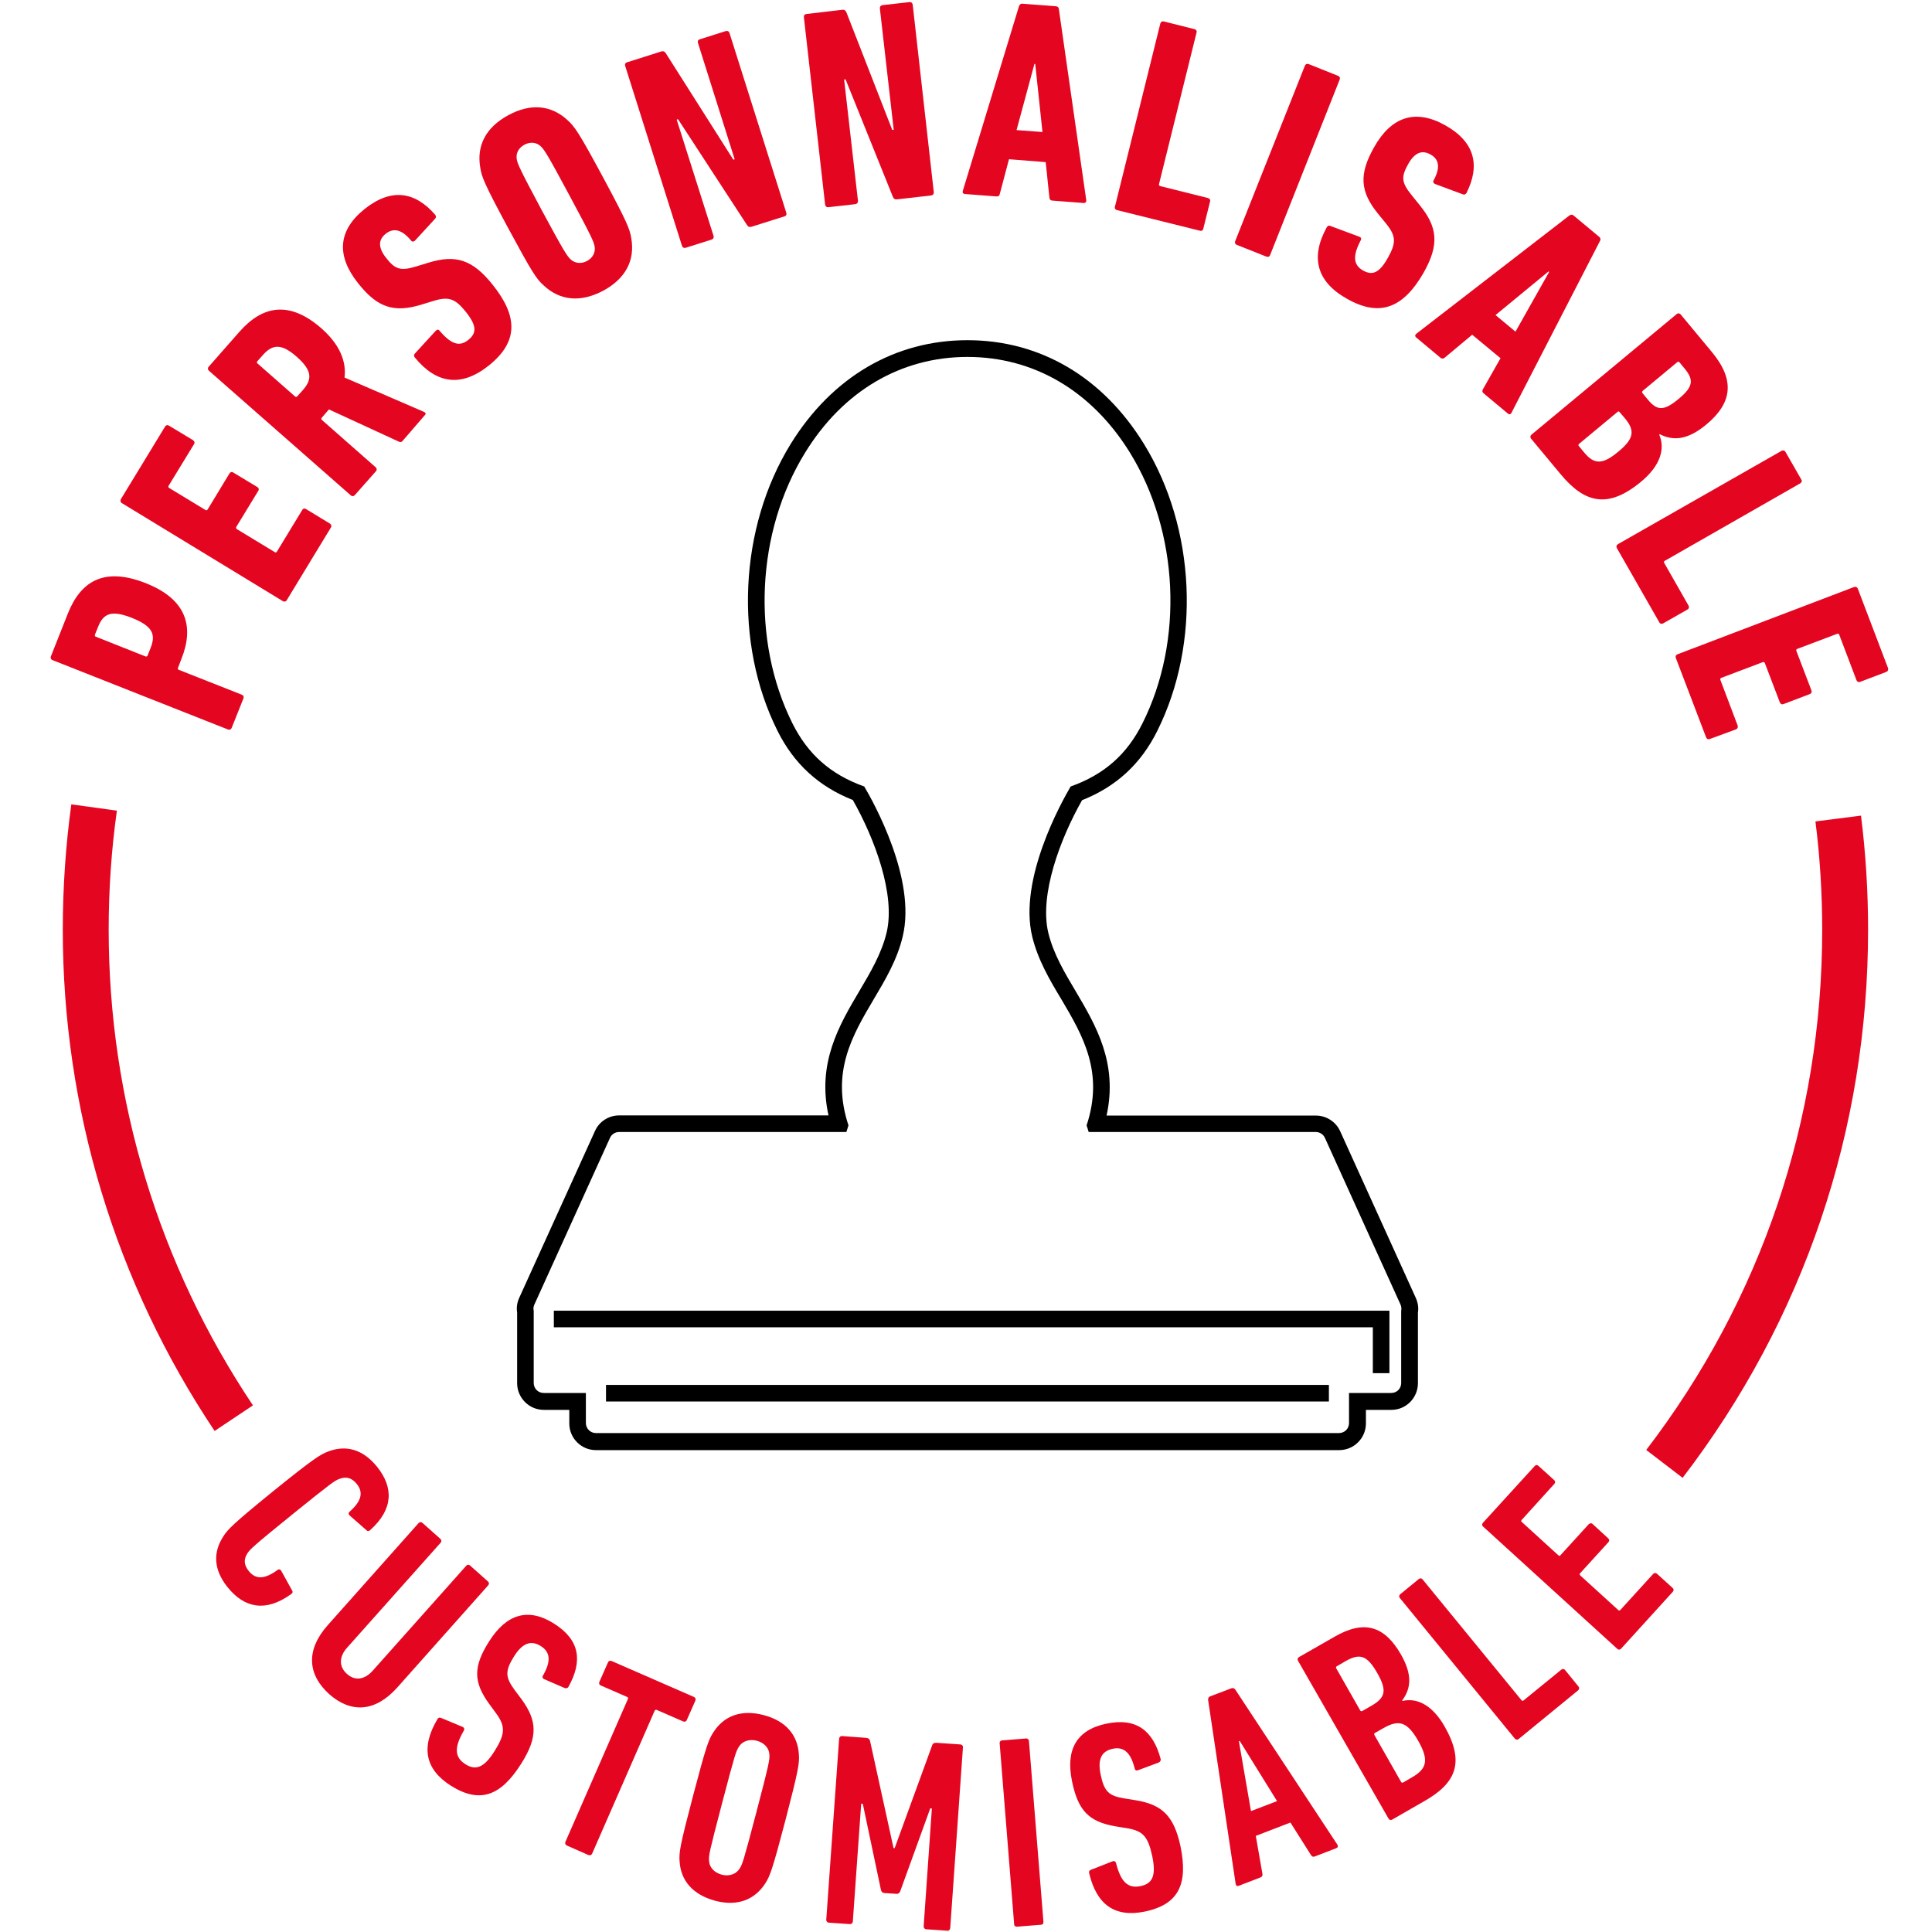 <?xml version="1.0" encoding="utf-8"?> <svg xmlns="http://www.w3.org/2000/svg" xmlns:xlink="http://www.w3.org/1999/xlink" version="1.1" id="Calque_1" x="0px" y="0px" viewBox="0 0 1200 1200" style="enable-background:new 0 0 1200 1200;" xml:space="preserve"> <style type="text/css"> .st0{fill:#E40520;} .st1{fill:none;stroke:#000000;stroke-width:0.35;stroke-miterlimit:10;} </style> <g> <g> <g> <path class="st0" d="M143.9,452.1c-0.4,1-1.3,1.4-2.3,1L32.6,410c-1-0.4-1.4-1.3-1-2.3l10.5-26.5c8.1-20.5,22.8-29.1,48.4-19 c25.4,10,30.2,27,22.2,47l-2.1,5.5c-0.3,0.7-0.1,1.2,0.6,1.4l39,15.4c1,0.4,1.4,1.3,1,2.3L143.9,452.1z M82,383.8 c-12.7-5-17.8-2.9-21.1,5.6l-1.9,4.7c-0.2,0.7-0.1,1.2,0.6,1.4l30.7,12.2c0.7,0.2,1.1,0.1,1.4-0.6l1.9-4.8 C96.9,393.9,94.7,388.9,82,383.8z"></path> </g> <g> <path class="st0" d="M75.7,312.5c-0.9-0.5-1.1-1.5-0.6-2.5l27.4-45c0.6-1,1.6-1.2,2.5-0.6l14.9,9c0.9,0.6,1.2,1.5,0.6,2.5 l-15.7,25.7c-0.4,0.6-0.3,1.1,0.3,1.5l22.4,13.6c0.6,0.4,1.1,0.3,1.5-0.3l13.5-22.3c0.5-0.9,1.5-1.2,2.4-0.6l14.9,9 c0.9,0.5,1.2,1.5,0.6,2.4l-13.6,22.3c-0.3,0.6-0.2,1.1,0.4,1.5l23.4,14.2c0.6,0.4,1.1,0.3,1.4-0.3l15.7-25.8 c0.5-1,1.5-1.2,2.4-0.6l14.8,9c0.9,0.6,1.2,1.5,0.6,2.5l-27.4,45.1c-0.5,0.9-1.5,1.1-2.4,0.6L75.7,312.5z"></path> </g> <g> <path class="st0" d="M250.1,273.8c-0.7,0.8-1.3,1-2.4,0.5l-43.4-20l-4.4,5.1c-0.5,0.5-0.4,1,0.1,1.5l33.3,29.3 c0.8,0.7,0.9,1.7,0.2,2.5l-13.1,14.8c-0.7,0.8-1.7,0.9-2.5,0.2l-88.1-77.4c-0.8-0.7-0.9-1.7-0.2-2.5l19-21.6 c14.2-16.2,30.9-19.9,51.1-2.2c11.4,10.1,15.5,20.5,14.3,30.5l49.3,21.3c0.9,0.3,1.4,1.2,0.8,1.8L250.1,273.8z M184.3,221.6 c-9.4-8.3-15-7.9-21-1.1l-3.4,3.8c-0.5,0.5-0.5,1.1,0.1,1.5l23.2,20.4c0.5,0.5,1,0.4,1.5-0.1l3.4-3.8 C194.1,235.5,193.9,230.1,184.3,221.6z"></path> </g> <g> <path class="st0" d="M303.4,227.2c-17.2,13.6-32.5,11-45.7-5.1c-0.6-0.8-0.8-1.6-0.1-2.4l13-14.2c0.8-0.9,1.8-1,2.4-0.1 c7.3,8.6,12.5,10.1,17.9,5.7c5.1-4.1,5.4-8.6-1.4-17.2c-6.6-8.3-10.6-9.9-19.9-7.1l-7.5,2.3c-17.4,5.4-27.7,2-39.7-13.2 c-13.6-17.1-12.6-32.8,4.2-46.2c16.6-13.1,31.2-10.7,43.7,3.7c0.6,0.8,0.7,1.7-0.1,2.5l-12.4,13.5c-0.8,0.8-1.8,0.9-2.4,0.1 c-5.5-6.7-10.7-8.3-15.7-4.4c-4.9,3.8-4.9,8.8,0.2,15.2c5.6,7.1,8.9,8.1,18.6,5.2l7.5-2.3c16.9-5.2,27.4-2.2,40.1,13.8 C321.6,196.4,322.2,212.3,303.4,227.2z"></path> </g> <g> <path class="st0" d="M337.6,177.2c-4.4-3.9-7.1-8-21.9-35.4c-14.7-27.3-16.6-32-17.4-37.7c-2.4-13.8,3.6-25.1,17.5-32.6 c13.9-7.5,26.6-6.3,36.9,3.3c4.3,3.9,7.2,8.1,21.9,35.4c14.7,27.4,16.6,32,17.5,37.8c2.4,13.8-3.6,25.1-17.5,32.6 C360.6,188,347.8,186.8,337.6,177.2z M369.3,152.9c-0.6-2.9-1.7-5.7-15.6-31.5C339.9,95.6,338.1,93.1,336,91 c-2.5-2.5-6.4-3.2-10.3-1.1c-3.9,2.1-5.4,5.7-4.7,9.2c0.6,2.9,1.7,5.7,15.5,31.5c13.9,25.8,15.7,28.3,17.8,30.4 c2.5,2.4,6.4,3.2,10.3,1.1C368.5,160,370,156.3,369.3,152.9z"></path> </g> <g> <path class="st0" d="M388.3,40.9c-0.3-1,0.1-1.9,1.2-2.2l21.1-6.7c1.3-0.4,2.2-0.1,2.9,1l42,66.2l0.8-0.3l-22.8-72.3 c-0.3-1,0.1-1.9,1.2-2.2l16.1-5.1c1-0.3,1.9,0.1,2.3,1.2l35.3,111.7c0.3,1-0.1,1.9-1.2,2.2l-20.3,6.4c-1.4,0.4-2.2,0.1-2.9-1 L421.1,74l-0.8,0.3l22.9,72.2c0.3,1-0.1,1.9-1.2,2.3l-16.1,5.1c-1,0.3-1.9-0.1-2.3-1.2L388.3,40.9z"></path> </g> <g> <path class="st0" d="M499.3,10.6c-0.1-1,0.5-1.8,1.6-1.9L523,6.1c1.4-0.2,2.1,0.3,2.7,1.5l28.5,73.1l0.9-0.1l-8.6-75.4 c-0.1-1,0.5-1.8,1.6-2l16.8-1.9c1.1-0.1,1.8,0.5,2,1.6L580,119.4c0.1,1-0.5,1.8-1.6,2l-21.1,2.4c-1.4,0.2-2.2-0.3-2.7-1.5 l-29.4-73l-0.9,0.1l8.6,75.4c0.1,1-0.5,1.8-1.6,2l-16.8,1.9c-1.1,0.1-1.8-0.5-2-1.6L499.3,10.6z"></path> </g> <g> <path class="st0" d="M632.9,3.9c0.4-1,1-1.7,2.1-1.6l20.9,1.6c1.1,0.1,1.8,0.8,1.8,1.9l17,118.6c0.1,1.1-0.5,1.7-1.5,1.7 l-19.6-1.5c-1.2-0.1-1.7-0.8-1.8-1.9l-2.3-22l-22.8-1.8l-5.7,21.5c-0.2,1.1-0.8,1.7-2.1,1.6l-19.6-1.5c-1.1-0.1-1.6-0.8-1.3-1.9 L632.9,3.9z M647.5,82L643,39.7h-0.5l-11.1,41.1L647.5,82z"></path> </g> <g> <path class="st0" d="M720.7,14.6c0.3-1,1.1-1.5,2.1-1.3l19.1,4.8c1,0.2,1.6,1.1,1.3,2.1l-23.3,94.1c-0.2,0.7,0.1,1.1,0.8,1.3 l29.6,7.4c1,0.3,1.6,1.1,1.3,2.1l-4.2,16.9c-0.2,1.1-1.1,1.6-2.1,1.3l-51.5-12.8c-1-0.2-1.6-1.1-1.3-2.1L720.7,14.6z"></path> </g> <g> <path class="st0" d="M810.5,40.8c0.4-1,1.3-1.4,2.3-1l18.3,7.3c1,0.4,1.4,1.3,1,2.3l-43.2,109c-0.3,1-1.3,1.4-2.3,1l-18.4-7.3 c-1-0.4-1.4-1.4-1-2.3L810.5,40.8z"></path> </g> <g> <path class="st0" d="M836.5,185.5c-19-10.7-22.5-25.9-12.5-44.2c0.5-0.9,1.2-1.4,2.2-1l18,6.7c1.2,0.4,1.5,1.2,1,2.2 c-5.2,9.9-4.6,15.4,1.4,18.8c5.7,3.2,10,1.8,15.4-7.8c5.2-9.2,5.2-13.5-0.9-21.1l-4.9-6c-11.6-14.1-12.2-24.9-2.7-41.7 c10.7-19,25.7-24,44.3-13.5c18.4,10.4,21.6,24.9,13.1,41.9c-0.5,0.9-1.4,1.3-2.3,0.9l-17.2-6.4c-1-0.4-1.5-1.3-1-2.2 c4.2-7.7,3.7-13-1.8-16.1c-5.4-3.1-10-1.2-14,6c-4.4,7.9-4.2,11.3,2.2,19.2l4.9,6.1c11.2,13.7,12.5,24.6,2.4,42.3 C871.8,190.9,857.3,197.4,836.5,185.5z"></path> </g> <g> <path class="st0" d="M974.7,133.9c1-0.6,1.8-0.8,2.6-0.1l16.1,13.4c0.8,0.7,0.9,1.7,0.3,2.6l-54.9,106.6c-0.5,1-1.4,1.2-2.2,0.5 l-15.1-12.6c-1-0.8-0.9-1.7-0.4-2.6l10.9-19.2l-17.6-14.6l-17,14.2c-0.8,0.7-1.7,0.9-2.7,0.1l-15.1-12.6 c-0.8-0.7-0.8-1.5,0.1-2.3L974.7,133.9z M941.3,206l20.9-37.1l-0.4-0.3l-32.9,27.1L941.3,206z"></path> </g> <g> <path class="st0" d="M1041.4,195.1c0.8-0.7,1.8-0.6,2.5,0.2l19.5,23.5c14.2,17.2,12.7,31.4-3.6,44.9c-11.3,9.4-20.2,10.4-28.9,6 l-0.3,0.3c3.6,8.5,1.1,18.9-11.3,29.2c-20.5,17-35,13.4-50-4.7l-18.3-22c-0.7-0.8-0.6-1.8,0.2-2.5L1041.4,195.1z M980.7,277.1 l3.3,4c6.2,7.5,11.4,7.6,21.2-0.6c9.7-8,10.4-13,4.2-20.5l-3.4-4c-0.4-0.6-0.9-0.6-1.4-0.1l-23.7,19.7 C980.3,276.1,980.2,276.6,980.7,277.1z M1023.5,248.2c5.8,7,9.9,7.2,19.1-0.4c9-7.5,9.6-11.7,3.9-18.7l-3.3-4 c-0.5-0.5-1-0.6-1.5-0.1l-21.3,17.7c-0.6,0.5-0.6,1-0.2,1.5L1023.5,248.2z"></path> </g> <g> <path class="st0" d="M1106.6,280c0.9-0.5,1.9-0.2,2.4,0.7l9.8,17.1c0.6,0.9,0.3,1.8-0.6,2.4l-84.1,48.1c-0.6,0.3-0.8,0.8-0.4,1.4 l15.1,26.5c0.5,0.9,0.2,1.9-0.7,2.4l-15.1,8.6c-0.9,0.5-1.9,0.3-2.4-0.7l-26.3-46c-0.6-1-0.3-1.9,0.6-2.5L1106.6,280z"></path> </g> <g> <path class="st0" d="M1151.6,364.6c1-0.3,1.9,0,2.3,1l18.8,49.4c0.3,1-0.1,1.9-1,2.3l-16.3,6.2c-1,0.4-1.9,0-2.3-1l-10.7-28.2 c-0.2-0.7-0.7-0.9-1.4-0.6l-24.6,9.3c-0.7,0.3-0.9,0.8-0.6,1.4l9.3,24.4c0.4,1,0,1.9-1,2.3l-16.3,6.2c-1,0.4-1.9,0-2.3-1 l-9.3-24.4c-0.2-0.6-0.7-0.9-1.4-0.6l-25.6,9.7c-0.7,0.3-0.9,0.7-0.6,1.4l10.7,28.3c0.3,1-0.1,1.9-1,2.3L1062,459 c-1,0.4-1.9,0-2.3-1l-18.8-49.3c-0.4-1,0-1.9,1-2.3L1151.6,364.6z"></path> </g> </g> <g> <g> <path class="st0" d="M169.7,926.2c25.1-20.3,29.3-22.8,34-24.6c10.9-4.2,21.4-1.7,30.4,9.3c10.4,12.9,10.3,26.4-4,39.3 c-0.7,0.8-1.6,1-2.3,0.4l-10.6-9.3c-0.8-0.7-0.9-1.6,0-2.4c7.4-6.6,8.6-12,4.4-17.2c-3.3-4-6.7-4.7-10.9-3.1 c-2.7,1-4.7,2.3-29.2,22.1c-24.5,19.8-26.1,21.6-27.7,23.9c-2.5,3.8-2.5,7.3,0.8,11.3c4.2,5.2,9.7,5.1,17.7-0.7 c0.9-0.8,1.9-0.4,2.4,0.5l6.8,12.3c0.5,0.9,0.1,1.7-0.8,2.2c-15.7,11.3-28.9,8.6-39.3-4.3c-8.9-11-9.1-21.8-2.7-31.6 C141.3,950.1,144.6,946.6,169.7,926.2z"></path> </g> <g> <path class="st0" d="M203.5,1009.5L260,946c0.7-0.7,1.6-0.8,2.4-0.1l11.1,9.9c0.8,0.7,0.8,1.6,0.2,2.4l-58.2,65.3 c-4.9,5.5-5.1,11.7,0,16.2c5.1,4.6,11.1,3.5,16-2l58.1-65.2c0.7-0.8,1.6-0.8,2.4-0.1l11.1,9.9c0.8,0.7,0.8,1.6,0.1,2.4 l-56.5,63.5c-13.8,15.4-28.9,15.9-42.3,4C191.1,1040.1,189.8,1025,203.5,1009.5z"></path> </g> <g> <path class="st0" d="M280,1109.1c-15.9-10.1-18.7-23.8-8.3-41.3c0.5-0.9,1.2-1.2,2.2-0.8l13.4,5.6c1.1,0.5,1.3,1.4,0.8,2.3 c-6.2,10.7-5.7,16.6,1,20.9c6.2,3.9,11.4,2.5,18.1-8.2c6.6-10.5,6.8-15.3,1.1-23.2l-4.4-6c-10.2-13.9-9.8-23.6-0.1-38.9 c10.7-16.9,24.2-21.3,40.4-11c16.1,10.2,17.7,23.3,8.9,39.2c-0.5,0.9-1.3,1-2.3,0.8l-12.7-5.5c-1-0.4-1.4-1.3-0.9-2.2 c4.8-8.3,5.1-14.4-1.3-18.4c-6.1-3.8-11.3-1.9-16.5,6.2c-5.7,9.1-5.7,12.9,0.1,20.9l4.5,6c9.6,13.2,10.3,23.3-0.3,40 C311.4,1114.9,298.6,1120.8,280,1109.1z"></path> </g> <g> <path class="st0" d="M352.1,1146.3c-0.9-0.4-1.3-1.3-0.9-2.3l38.8-88.7c0.3-0.6,0.1-1.1-0.5-1.3l-16.3-7.1 c-1-0.4-1.3-1.3-0.9-2.3l5.3-12c0.4-1,1.3-1.3,2.3-0.9L431,1054c0.9,0.4,1.3,1.3,0.9,2.3l-5.3,12c-0.4,1-1.3,1.3-2.3,0.9 l-16.3-7.1c-0.6-0.3-1.1-0.1-1.4,0.5l-38.8,88.7c-0.4,0.9-1.3,1.3-2.3,0.9L352.1,1146.3z"></path> </g> <g> <path class="st0" d="M422.1,1156c-0.4-5.4,0.2-9.5,8.4-40.7c8.2-31.2,9.7-35,12.7-39.5c6.5-10.1,17.3-14.2,31.2-10.5 c13.7,3.6,21.1,12.4,21.8,24.4c0.4,5.4-0.2,9.5-8.3,40.7c-8.2,31.2-9.7,35-12.7,39.6c-6.6,10.1-17.3,14.2-31,10.6 C430.2,1176.8,422.8,1168,422.1,1156z M459.4,1160.6c1.8-2.9,2.3-4.2,10.4-35c8.1-30.9,8.2-32.3,8.1-35.6 c-0.1-4.1-3.1-7.5-7.8-8.8c-4.8-1.2-9.1,0.3-11.2,3.8c-1.8,2.9-2.3,4.2-10.4,35c-8.1,30.9-8.3,32.3-8.1,35.6 c0.1,4.1,3.1,7.5,7.9,8.8C452.9,1165.6,457.2,1164.1,459.4,1160.6z"></path> </g> <g> <path class="st0" d="M521.2,1079.9c0.1-1,0.8-1.6,1.8-1.6l14.8,1.1c1.5,0.1,2.3,0.7,2.6,1.9l14.6,66.6l0.7,0l23.3-63.9 c0.4-1.2,1.3-1.6,2.9-1.5l14.6,1c1,0.1,1.7,0.8,1.6,1.8l-7.9,112.3c-0.1,1-0.8,1.7-1.8,1.6l-13.1-0.9c-1-0.1-1.6-0.8-1.6-1.8 l5.1-73.2l-1-0.1l-18.7,51.6c-0.4,1-1.2,1.6-2.3,1.5l-7.5-0.5c-1.2-0.1-1.8-0.8-2.1-1.8l-11.3-53.6l-1-0.1l-5.2,73.2 c-0.1,1-0.8,1.6-1.8,1.6l-13.1-0.9c-1-0.1-1.6-0.8-1.6-1.8L521.2,1079.9z"></path> </g> <g> <path class="st0" d="M620.9,1082.8c-0.1-1,0.6-1.8,1.6-1.8l14.8-1.2c1-0.1,1.7,0.6,1.8,1.6l9,112.3c0.1,1-0.5,1.8-1.6,1.8 l-14.8,1.2c-1,0.1-1.8-0.5-1.8-1.6L620.9,1082.8z"></path> </g> <g> <path class="st0" d="M711.1,1187.3c-18.4,3.8-29.9-4-34.6-23.8c-0.2-1,0-1.7,1-2.1l13.5-5.3c1.2-0.4,1.9,0.1,2.2,1.1 c3,11.9,7.5,15.9,15.2,14.3c7.2-1.5,9.9-6.1,7.3-18.5c-2.6-12.2-5.7-15.7-15.3-17.4l-7.4-1.2c-17-2.9-23.4-10.1-27.1-27.8 c-4.1-19.6,2.5-32.1,21.3-36c18.7-3.9,29,4.4,33.7,21.9c0.2,1-0.2,1.6-1.1,2.2l-12.9,4.8c-1,0.4-1.9,0.1-2.1-1 c-2.3-9.3-6.4-13.9-13.7-12.3c-7,1.5-9.4,6.5-7.5,15.9c2.2,10.5,4.9,13.3,14.6,14.9l7.4,1.2c16.1,2.7,23.6,9.5,27.7,28.9 C737.8,1169.6,732.7,1182.8,711.1,1187.3z"></path> </g> <g> <path class="st0" d="M750.4,1056c-0.1-1.1,0.2-1.9,1.1-2.3l13.4-5.1c1-0.3,1.8,0,2.4,0.9l63.4,96.3c0.5,0.9,0.3,1.7-0.6,2.1 l-13.5,5.2c-1.1,0.4-1.8,0-2.4-1l-12.7-20.1l-21.5,8.3l4.1,23.5c0.2,1,0,1.8-1.2,2.3l-13.5,5.2c-1,0.4-1.7-0.1-1.9-1.1 L750.4,1056z M793.2,1118.7l-23.2-37.4l-0.5,0.2l7.5,43.4L793.2,1118.7z"></path> </g> <g> <path class="st0" d="M806.2,1031.5c-0.5-0.9-0.2-1.8,0.7-2.3l22.2-12.7c18.1-10.4,30.8-6.8,41.1,11.2c7.1,12.5,6.3,21,0.7,28.5 l0.2,0.3c8.8-2.1,18.4,2.3,26.1,15.7c12.8,22.4,7.2,35.3-12.5,46.5l-20,11.5c-0.9,0.5-1.8,0.2-2.3-0.7L806.2,1031.5z M851.6,1059.6c8.8-5,10.2-9.4,3.8-20.5c-6.4-11.2-10.9-12.3-19.7-7.3l-5.3,3.1c-0.6,0.3-0.8,0.8-0.4,1.4l14.8,26 c0.3,0.6,0.8,0.7,1.4,0.4L851.6,1059.6z M871.6,1107.1l5.3-3.1c9.5-5.4,10.7-10.9,4-22.7c-6.8-11.9-12-13.4-21.5-8l-5.3,3 c-0.6,0.3-0.7,0.8-0.4,1.4l16.5,29C870.5,1107.3,871,1107.4,871.6,1107.1z"></path> </g> <g> <path class="st0" d="M869.5,992.6c-0.7-0.8-0.5-1.8,0.2-2.4l11.5-9.4c0.8-0.7,1.8-0.6,2.4,0.2L945,1056c0.4,0.5,0.9,0.6,1.4,0.1 l23.3-19c0.8-0.7,1.8-0.6,2.4,0.2l8.3,10.2c0.7,0.8,0.5,1.8-0.2,2.4l-36.9,30.2c-0.8,0.7-1.8,0.5-2.4-0.2L869.5,992.6z"></path> </g> <g> <path class="st0" d="M921.2,948.2c-0.8-0.7-0.8-1.6-0.1-2.4l32.1-35.2c0.7-0.8,1.6-0.8,2.4-0.1l9.7,8.8c0.8,0.7,0.8,1.6,0.1,2.4 L945.2,944c-0.5,0.5-0.5,1,0.1,1.4l22.6,20.6c0.5,0.5,1,0.5,1.4-0.1l17.5-19.2c0.7-0.7,1.7-0.8,2.4-0.1l9.7,8.9 c0.8,0.7,0.8,1.6,0.1,2.4l-17.5,19.2c-0.5,0.5-0.4,1,0.1,1.5l23.5,21.4c0.5,0.5,1,0.4,1.4-0.1l20.3-22.3c0.7-0.7,1.6-0.8,2.4-0.1 l9.7,8.8c0.8,0.7,0.8,1.6,0.1,2.4l-32.1,35.3c-0.7,0.8-1.7,0.8-2.4,0.1L921.2,948.2z"></path> </g> </g> <g> <path class="st0" d="M133.3,888.8C71.6,796.5,39,688.8,39,577.4c0-26.1,1.8-52.3,5.3-77.8l28.3,3.9c-3.4,24.2-5.1,49.1-5.1,73.9 c0,105.7,31,207.9,89.6,295.5L133.3,888.8z"></path> </g> <g> <path class="st0" d="M1045.1,917.9l-22.6-17.3c71.5-93.4,109.3-205.1,109.3-323.1c0-22.6-1.4-45.3-4.2-67.3l28.3-3.6 c2.9,23.1,4.4,47,4.4,70.8C1160.3,701.8,1120.5,819.5,1045.1,917.9z"></path> </g> <g> <g> <path class="st1" d="M921,989"></path> </g> <g> <g> <path d="M600.9,221.7c41.3,0,77.2,21.1,100.9,59.4c30.4,49.2,33.6,116.8,7.8,168.2c-9.5,19-23.5,31.7-44.6,39.2 c-5.8,9.9-32.4,57.6-23.9,93.1c3.5,14.5,10.9,27.1,18.2,39.2c13.1,22.2,26.6,45.1,15.6,78.2c0.4,1.1,0.8,2.5,1.3,4.1h141 c2.4,0,4.7,1.4,5.7,3.6l47,103.6c0.5,1.2,0.7,2.6,0.4,3.9v44.8c0,3.5-2.7,6.2-6.2,6.2h-26.2v18.7c0,3.5-2.8,6.2-6.2,6.2H600.9 H370.1c-3.4,0-6.2-2.8-6.2-6.2v-18.7h-26.2c-3.5,0-6.2-2.8-6.2-6.2v-44.8c-0.3-1.3-0.2-2.7,0.4-3.9l47-103.6 c1-2.2,3.2-3.6,5.7-3.6h141.1c0.5-1.6,1-3,1.3-4.1c-11-33.2,2.5-56,15.6-78.2c7.2-12.1,14.7-24.7,18.1-39.2 c8.6-35.5-18.1-83.3-23.9-93.1c-21.1-7.5-35.1-20.2-44.6-39.2c-25.7-51.5-22.5-119,7.9-168.2 C523.7,242.8,559.6,221.7,600.9,221.7 M600.9,211.3c-45,0-84,22.8-109.7,64.3c-32.2,52.1-35.5,123.8-8.3,178.3 c10.2,20.5,25.6,34.6,46.8,43c13.6,24,26.6,58.8,21,82.3c-3.1,13-10.1,24.8-16.9,36.3c-12.5,21.1-26.4,44.7-19.2,77.3H384.6 c-6.5,0-12.5,3.8-15.1,9.8l-47,103.5c-1.3,2.8-1.8,6-1.3,9.1v43.9c0,9.1,7.4,16.6,16.6,16.6h15.8v8.4c0,9.2,7.4,16.6,16.6,16.6 h230.8h230.8c9.1,0,16.6-7.4,16.6-16.6v-8.4h15.8c9.1,0,16.5-7.4,16.5-16.6v-43.8c0.5-3,0-6.2-1.3-9.1l-47-103.6 c-2.7-5.9-8.6-9.7-15.1-9.7H687.3c7.2-32.6-6.7-56.1-19.1-77.1c-6.9-11.6-13.9-23.3-17.1-36.5c-5.6-23.6,7.4-58.3,21-82.3 c21.2-8.4,36.5-22.5,46.7-43c27.2-54.5,23.9-126.1-8.3-178.3C684.9,234.1,645.9,211.3,600.9,211.3L600.9,211.3z"></path> </g> </g> <g> <rect x="376.4" y="860.2" width="449" height="10.3"></rect> </g> <g> <polygon points="863,852.9 852.7,852.9 852.7,824.4 344,824.4 344,814.1 863,814.1 "></polygon> </g> </g> </g> </svg> 